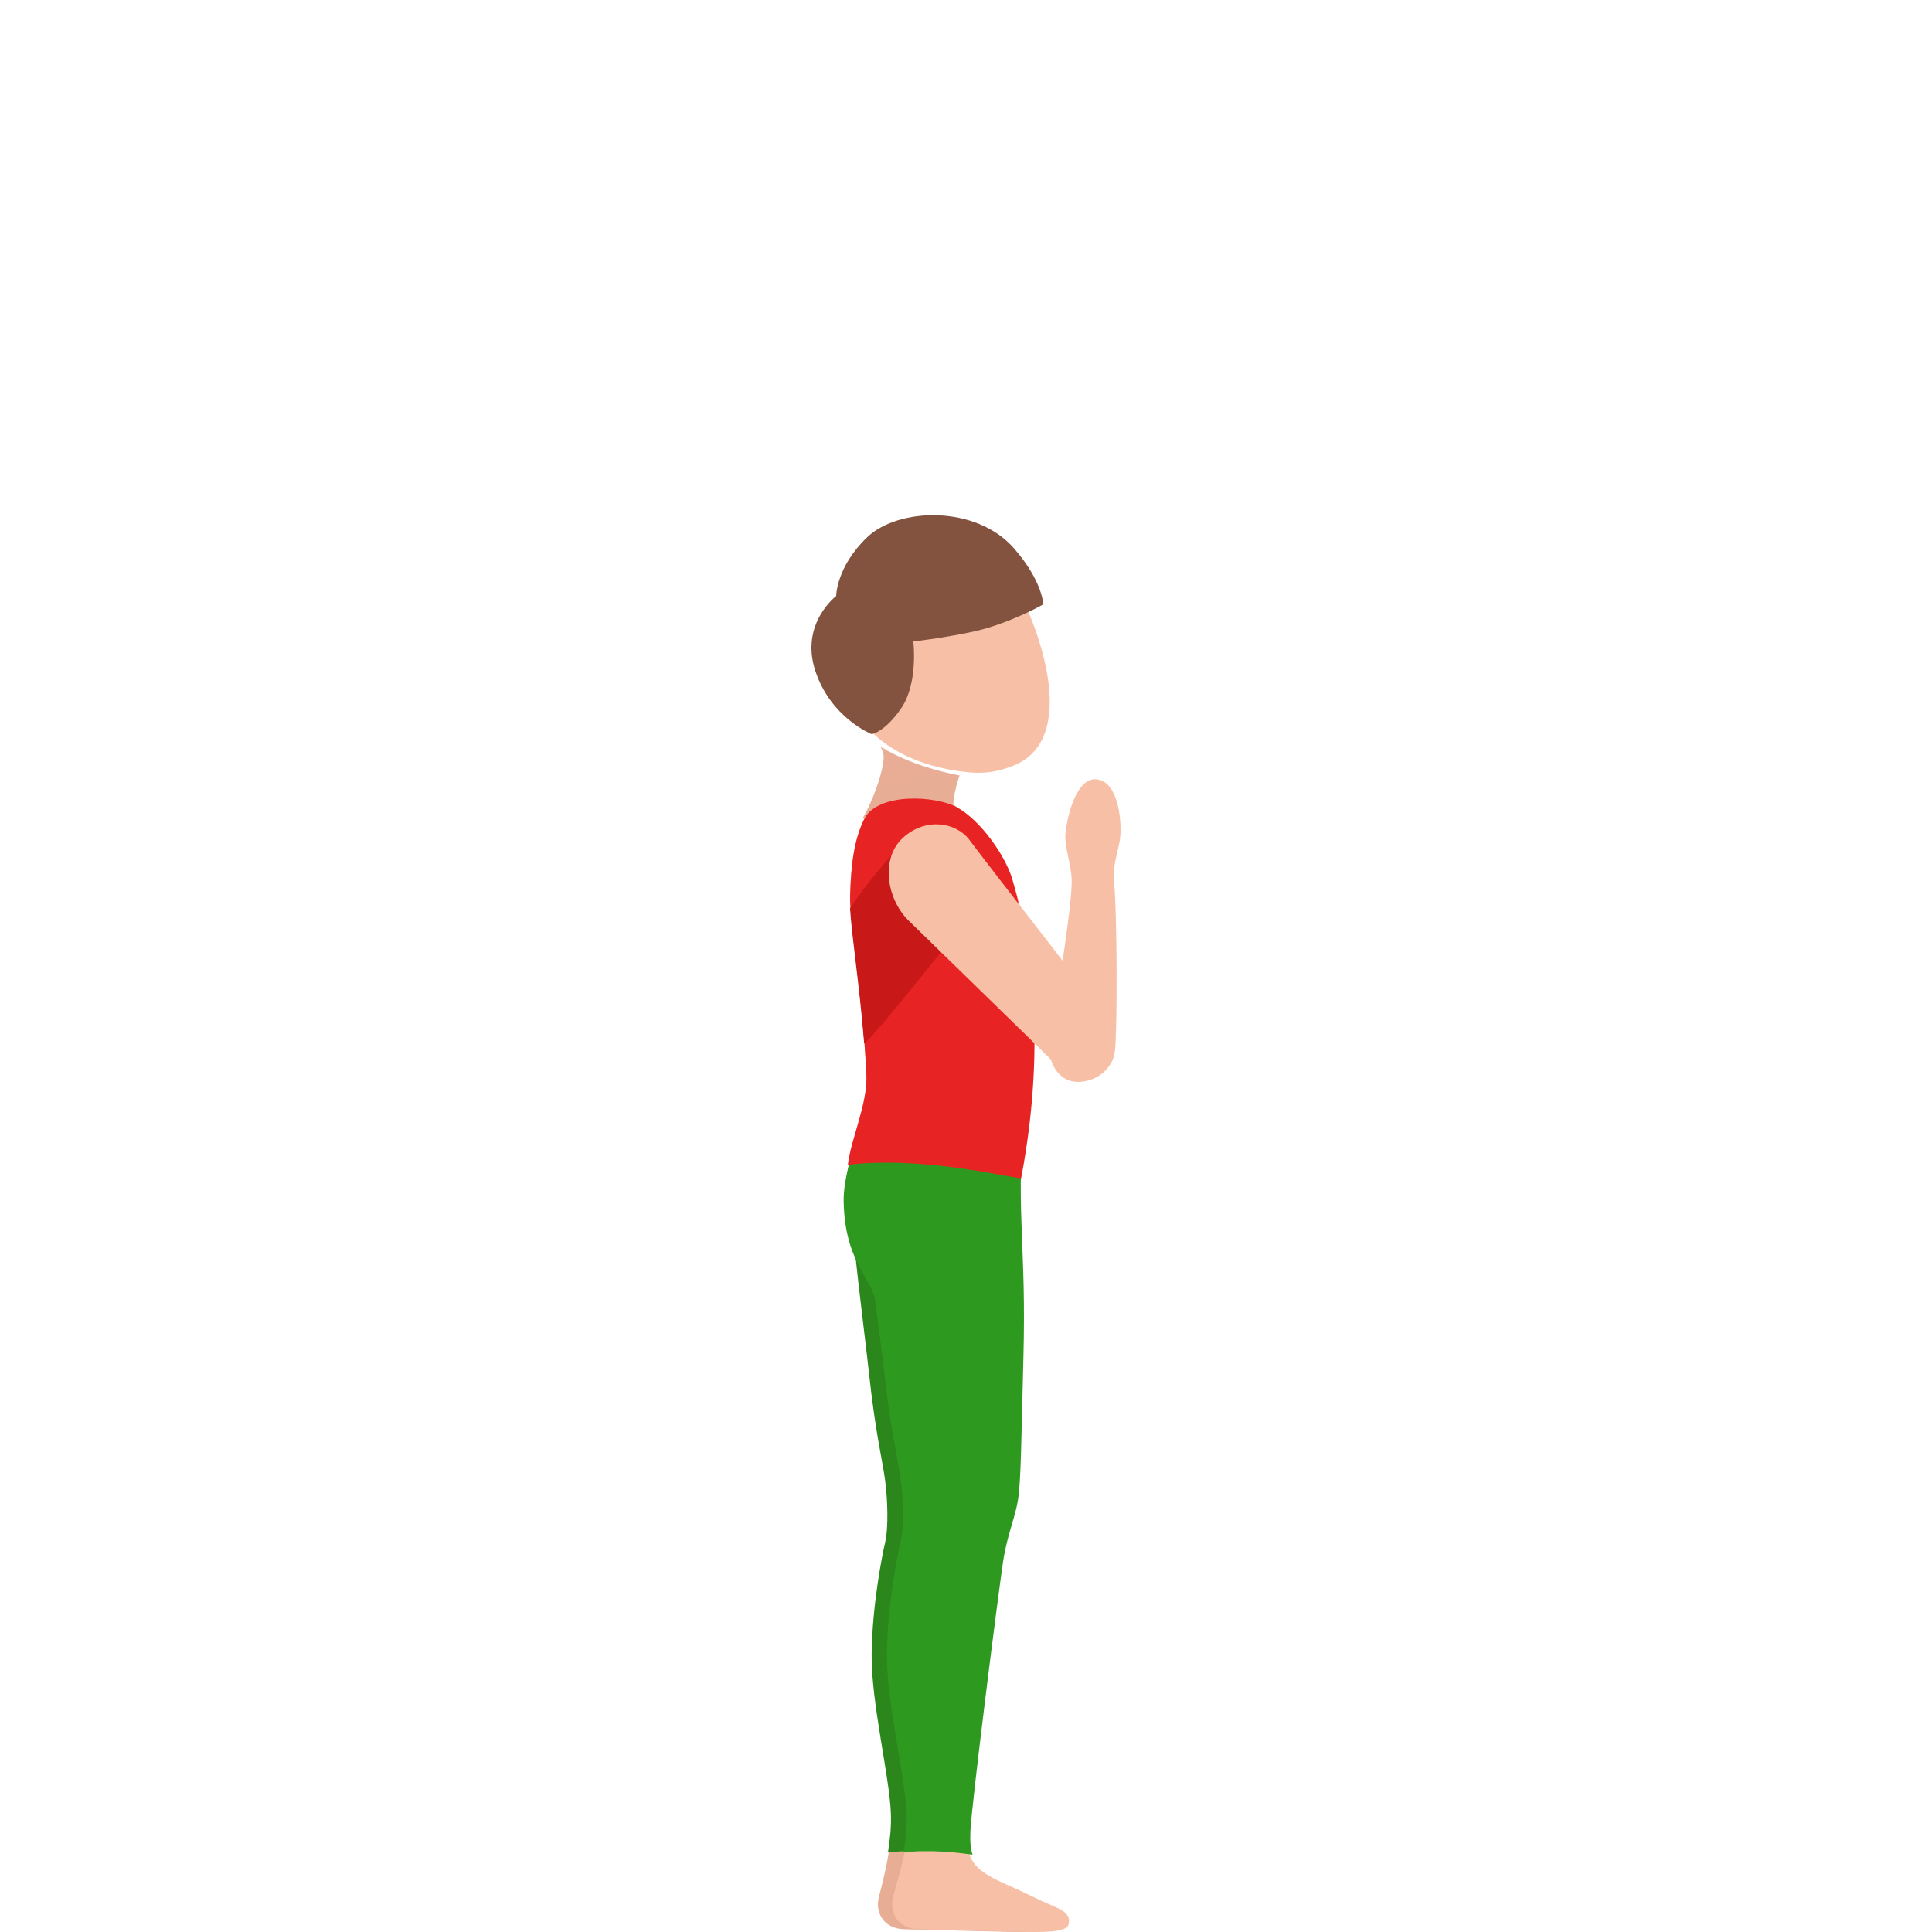 <svg width="300" height="300" viewBox="0 0 300 300" fill="none" xmlns="http://www.w3.org/2000/svg">
<path d="M161.99 296.2C158.484 294.702 156.856 293.794 154.314 292.705C148.608 290.269 147.905 288.572 148.096 284.359C148.287 280.145 152.355 247.837 153.129 242.705C153.752 238.562 154.977 236.056 155.429 233.121C155.882 230.186 155.932 223.636 156.253 211.076C156.695 193.993 155.198 190.399 156.193 173.946C156.655 166.328 134.332 207.052 135.015 213.312C136.03 222.588 137.125 226.821 137.537 229.826C137.949 232.831 138.11 237.244 137.557 239.6C137.005 241.957 135.548 249.445 135.437 256.763C135.327 264.421 138.26 275.852 138.461 281.683C138.602 285.726 137.627 290.199 136.472 294.542C135.879 296.779 137.035 299.484 140.41 299.574L156.304 299.964C159.689 300.044 163.637 300.103 163.929 298.855C164.14 297.967 163.989 297.048 161.99 296.2Z" fill="#E8AD95"/>
<path d="M148.184 288C147.846 286.991 147.796 285.811 147.856 284.312C148.045 280.095 152.065 247.757 152.83 242.62C153.445 238.473 154.656 235.965 155.103 233.026C155.55 230.088 155.599 223.533 155.917 210.961C156.354 193.862 154.875 190.265 155.858 173.796C156.314 166.171 131.744 175.574 132.002 184.858C132.181 191.364 134.256 206.934 134.931 213.2C135.933 222.483 137.015 226.721 137.422 229.729C137.829 232.737 137.988 237.154 137.442 239.512C136.896 241.871 135.457 249.366 135.348 256.691C135.238 264.356 138.137 275.798 138.336 281.634C138.405 283.563 138.217 285.592 137.879 287.66C141.522 287.17 145.751 287.63 148.184 288Z" fill="#2B871B"/>
<path d="M149.631 119.84C152.708 120.247 154.944 119.86 157.414 118.868C165.197 115.754 163.75 104.745 159.701 95.035C155.653 85.316 146.321 83.481 139.925 86.05C133.518 88.618 127.79 96.067 130.846 106.124C134.399 117.847 146.554 119.434 149.631 119.84Z" fill="#F7C0A6"/>
<path d="M136.741 116C136.92 116.318 137.06 116.616 137.14 116.905C137.608 118.531 135.744 124.006 134 126.97L148.402 128C147.256 124.988 149 120.407 149 120.407C149 120.407 142.143 119.272 136.741 116Z" fill="#E8AD95"/>
<path opacity="0.4" d="M146 119.815C141.643 118.727 138.462 116.936 137 116C137.184 116.336 137.327 116.651 137.409 116.956C137.665 117.872 137.532 119.378 137.031 120.995C139.935 121.066 143.74 120.334 146 119.815Z" fill="#E8AD95"/>
<path d="M134.235 127.068C132.501 130.945 132.134 134.512 132.005 138.938C131.886 143.054 133.918 153.985 134.533 166.684C134.87 173.808 133.789 180.562 133.274 185.598C132.639 191.813 135.692 198.357 138.369 199.906C141.104 201.484 156.409 182.711 156.409 182.711C162.981 153.356 158.837 142.285 157.202 136.5C156.201 132.933 150.63 127.258 148.202 125L134.235 127.068Z" fill="#F7C0A6"/>
<path d="M135.312 167.438C135.486 171.047 133.321 174.594 132.524 177.881C131.752 181.062 130.962 183.991 131.001 186.475C131.172 196.765 135.936 198.362 136.438 204C136.718 207.158 156.044 183.407 156.044 183.407C156.615 180.897 157.106 178.516 157.527 176.265C161.996 152.289 134.701 154.767 135.312 167.438Z" fill="#2E991F"/>
<path d="M164.007 296.183C160.53 294.679 158.916 293.767 156.395 292.674C150.735 290.227 150.038 288.522 150.227 284.291C150.417 280.059 154.452 247.611 155.219 242.457C155.837 238.295 157.043 235.779 157.501 232.831C157.949 229.883 157.999 223.305 158.318 210.69C158.756 193.533 157.272 189.924 158.258 173.399C158.717 165.748 147.537 166.008 141.08 168.766C134.435 171.604 134.312 175.184 134.571 184.489C134.751 191.017 137.102 206.639 137.77 212.927C138.776 222.242 139.862 226.494 140.271 229.512C140.679 232.53 140.839 236.962 140.291 239.329C139.743 241.695 138.298 249.216 138.188 256.566C138.079 264.257 140.988 275.738 141.188 281.594C141.327 285.655 139.835 290.157 138.689 294.519C138.101 296.765 139.247 299.482 142.595 299.572L158.358 299.964C161.716 300.044 165.632 300.104 165.92 298.85C166.15 297.958 165.99 297.036 164.007 296.183Z" fill="#F7C0A6"/>
<path d="M151.019 288C150.675 286.987 150.624 285.804 150.685 284.299C150.877 280.068 154.982 247.617 155.763 242.462C156.391 238.301 157.618 235.784 158.084 232.835C158.54 229.887 158.591 223.309 158.915 210.693C159.361 193.535 157.851 189.925 158.855 173.399C159.321 165.748 147.948 166.008 141.38 168.766C134.619 171.604 133.778 175.194 134.041 184.5C134.224 191.028 136.616 206.652 137.295 212.94C138.319 222.256 139.423 226.508 139.839 229.526C140.255 232.545 140.417 236.977 139.859 239.344C139.302 241.71 137.832 249.231 137.721 256.582C137.609 264.273 140.569 275.756 140.772 281.612C140.843 283.547 140.65 285.583 140.305 287.659C144.035 287.168 148.536 287.629 151.019 288Z" fill="#2E991F"/>
<path d="M134.234 127.123C132.56 130.37 132.134 134.589 132.005 139.028C131.886 143.157 133.917 154.12 134.532 166.856C134.75 171.376 132.072 176.997 131.656 180.875C142.922 179.492 156.264 182.758 158.562 182.969C163.269 158.107 158.708 141.954 157.192 136.573C156.191 132.995 152.356 127.474 148.641 125.379C145.302 123.515 136.335 123.054 134.234 127.123Z" fill="#E82323"/>
<path d="M141.161 130C140.297 130.819 136.179 134.843 132 141.031C132.214 145.156 133.454 152.85 134.186 162C135.213 161.757 152 140.454 152 140.454L141.161 130Z" fill="#C91818"/>
<path d="M141 130L141.66 130.32C141.86 130.22 142 130.16 142 130.16L141 130Z" fill="#C91818"/>
<path d="M171.221 165.89C168.898 168.051 165.279 166.627 163.923 165.243C162.567 163.859 140.972 142.838 140.972 142.838C137.622 139.412 136.725 133.219 140.264 130.042C143.814 126.866 148.5 127.712 150.523 130.411C154.96 136.345 169.975 155.405 171.72 158.093C173.465 160.782 173.544 163.729 171.221 165.89Z" fill="#F7C0A6"/>
<path d="M163.002 163.568C162.9 161.998 166.311 142.448 166.413 137.119C166.464 134.409 165.208 131.499 165.453 129.329C165.831 126.019 167.321 120.749 170.242 121.009C173.867 121.319 174.275 128.239 173.877 130.529C173.479 132.789 172.743 134.439 172.999 137.059C173.479 141.899 173.509 159.678 173.131 163.178C172.856 165.728 170.589 167.888 167.515 167.998C164.442 168.098 163.104 165.138 163.002 163.568Z" fill="#F7C0A6"/>
<path d="M129.838 92.549C129.838 92.549 129.858 87.983 134.682 83.397C139.496 78.811 151.552 78.374 157.469 85.164C161.919 90.276 162 93.85 162 93.85C162 93.85 156.629 96.907 150.996 98.108C146.172 99.13 141.823 99.607 141.823 99.607C141.823 99.607 142.612 106.099 139.941 109.98C137.383 113.702 135.36 114 135.36 114C135.36 114 129.018 111.509 126.601 104.173C124.184 96.838 129.838 92.549 129.838 92.549Z" fill="#845340"/>
</svg>
